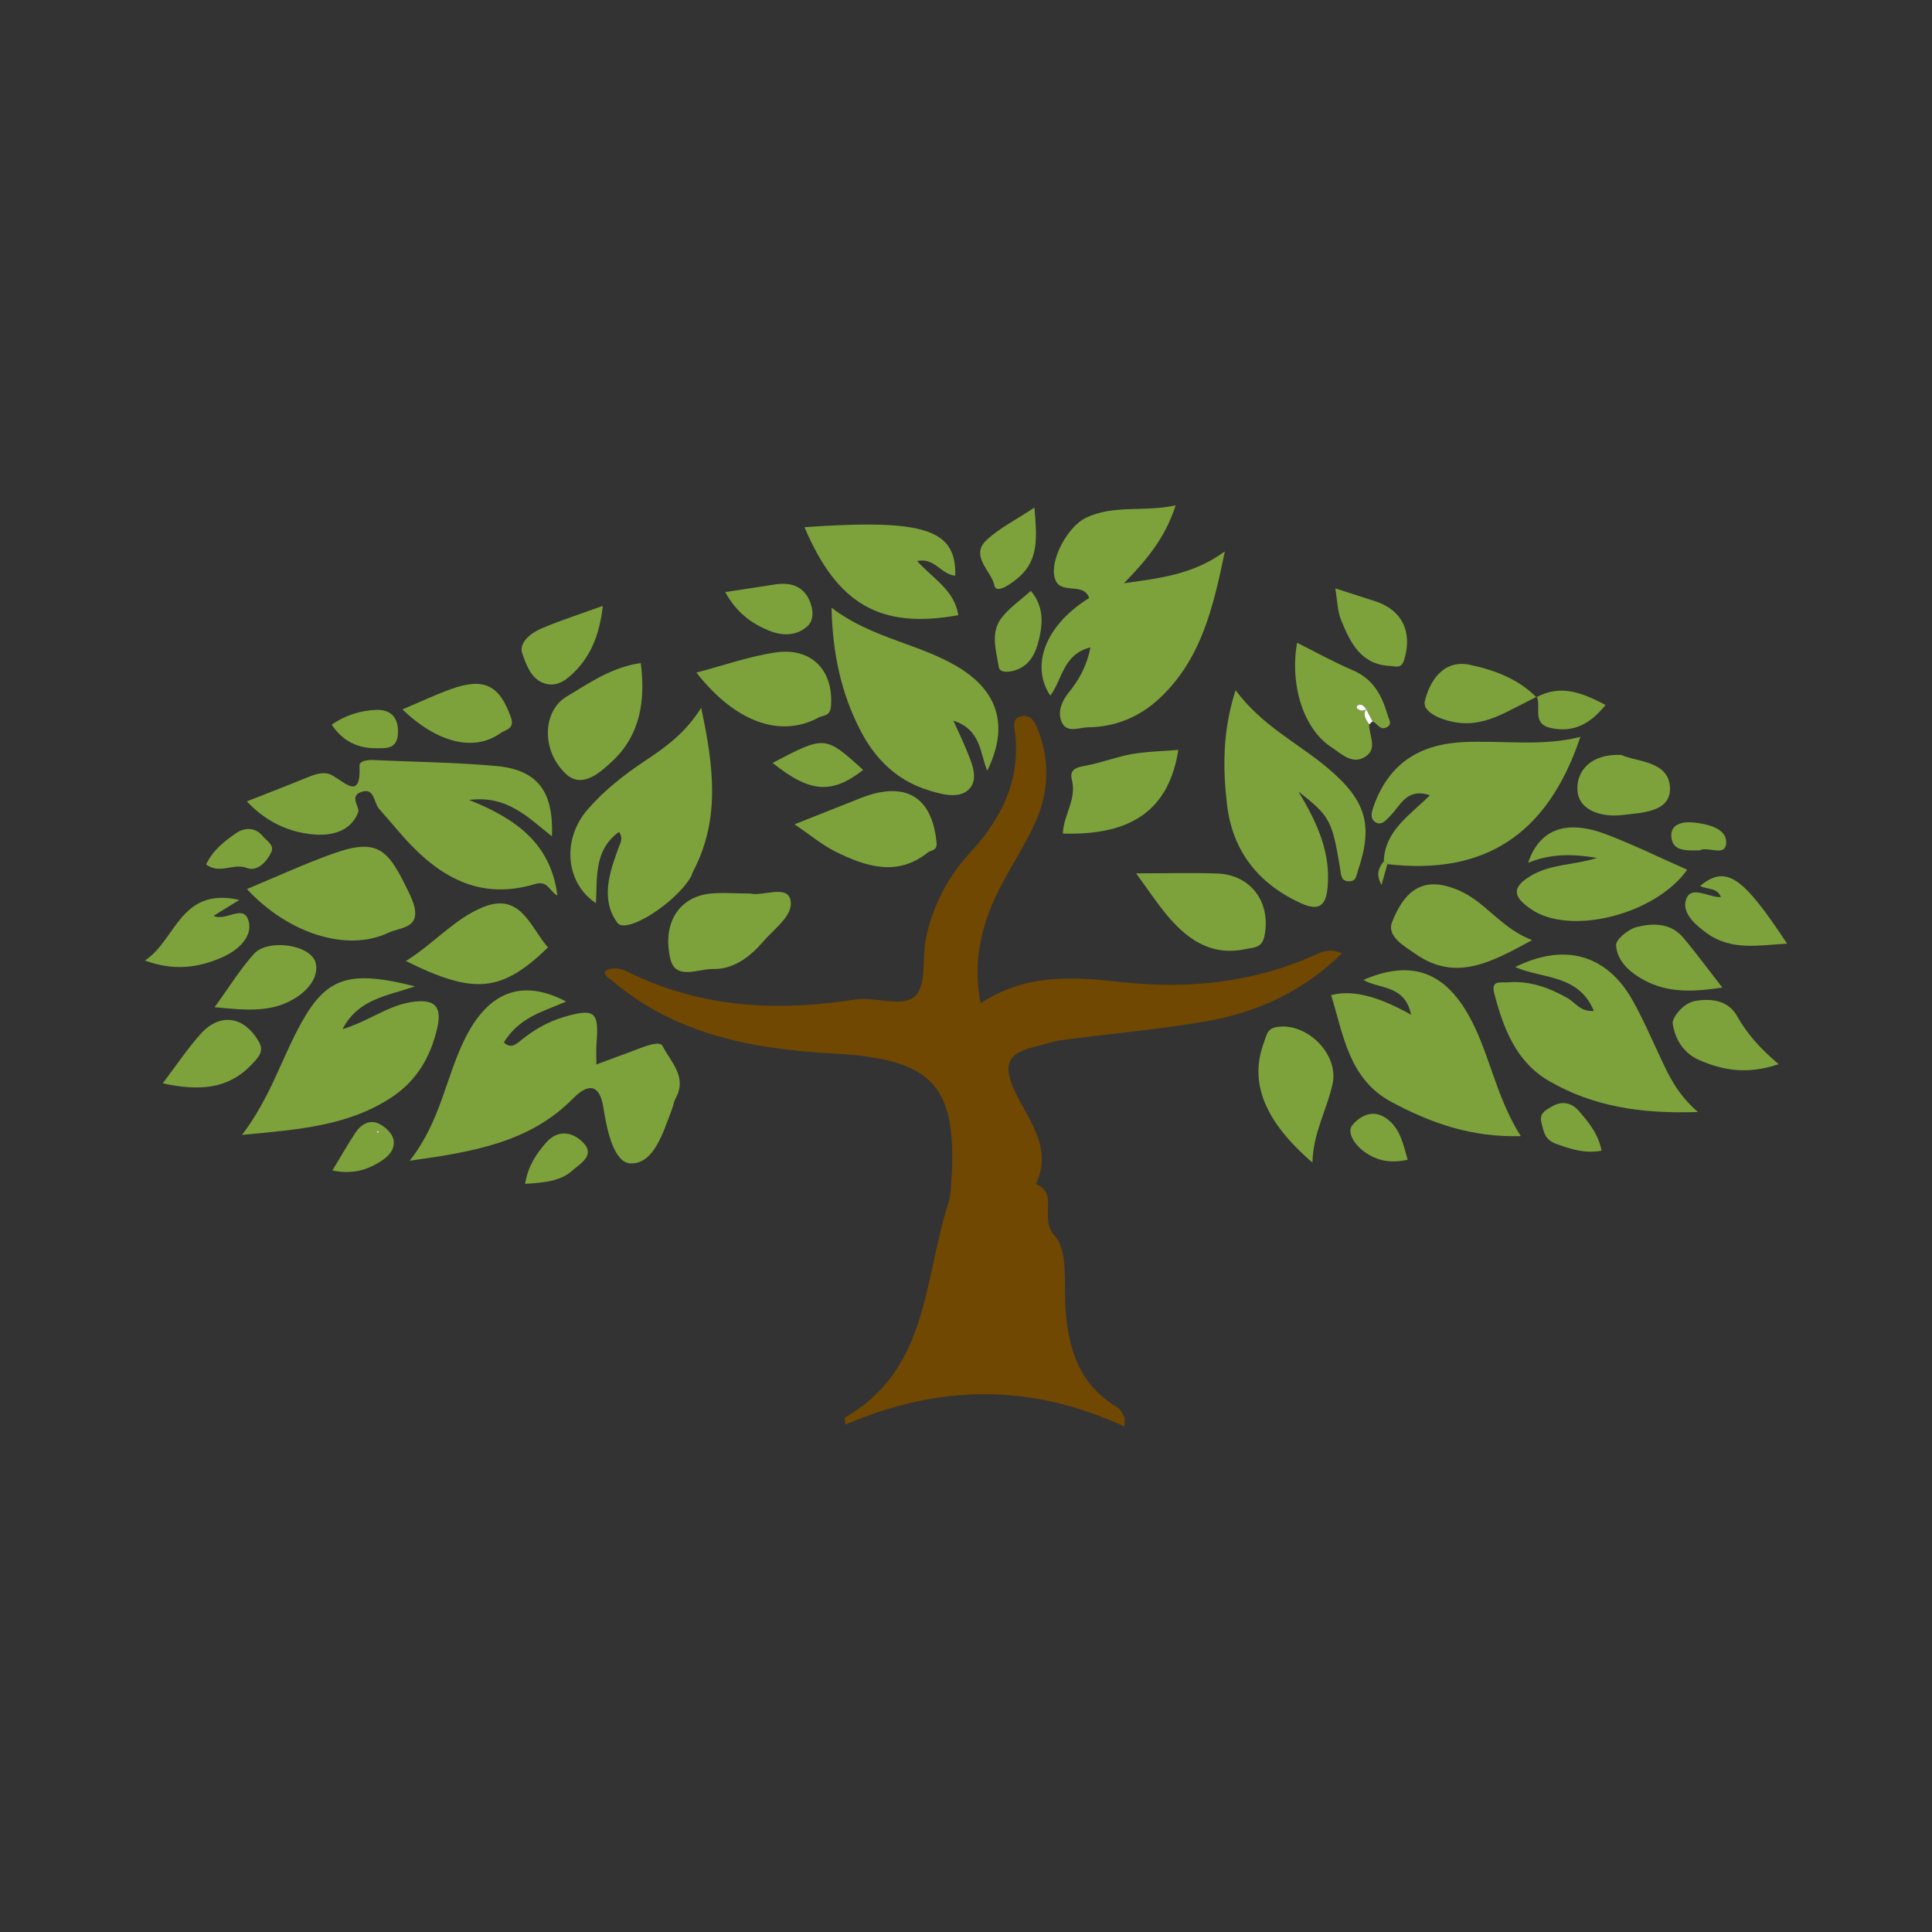<?xml version="1.0" encoding="utf-8"?>
<!-- Generator: Adobe Illustrator 17.0.0, SVG Export Plug-In . SVG Version: 6.00 Build 0)  -->
<!DOCTYPE svg PUBLIC "-//W3C//DTD SVG 1.1//EN" "http://www.w3.org/Graphics/SVG/1.1/DTD/svg11.dtd">
<svg version="1.1" id="Layer_1" xmlns="http://www.w3.org/2000/svg" xmlns:xlink="http://www.w3.org/1999/xlink" x="0px" y="0px"
	 width="200px" height="200px" viewBox="0 0 200 200" enable-background="new 0 0 200 200" xml:space="preserve">

<rect x="0" y="0" width="200" height="200" fill="#333333" stroke="none"/>

<path fill="#704801" d="M87.523,147.476c-0.055-0.523-0.11-0.708-0.072-0.73c8.705-4.938,8.163-14.344,10.739-22.237
	c0.167-0.512,0.216-1.072,0.256-1.615c0.768-10.491-1.68-13.26-12.178-13.835c-8.314-0.456-16.302-1.921-22.912-7.554
	c-0.311-0.265-0.798-0.399-0.721-0.964c1.12-0.67,2.087-0.062,3.061,0.396c7.313,3.439,15.006,3.761,22.804,2.537
	c2.182-0.342,4.921,0.899,6.251-0.373c1.176-1.125,0.682-3.913,1.098-5.932c0.696-3.377,2.24-6.373,4.582-8.909
	c3.175-3.437,5.138-7.297,4.68-12.14c-0.062-0.655-0.452-1.709,0.571-1.968c1.083-0.273,1.515,0.729,1.81,1.509
	c1.264,3.34,1.042,6.631-0.485,9.853c-1.54,3.249-3.74,6.16-4.872,9.621c-0.89,2.72-1.255,5.455-0.613,8.721
	c4.61-3.048,9.447-2.758,14.405-2.206c6.933,0.773,13.745,0.113,20.195-2.792c0.835-0.376,1.588-0.695,2.804-0.176
	c-4.029,3.95-8.794,6.13-14.088,7.046c-4.95,0.856-9.972,1.287-14.956,1.951c-0.968,0.129-1.907,0.473-2.862,0.708
	c-2.747,0.675-3.233,1.865-1.939,4.63c1.366,2.919,3.95,5.824,2.154,9.549c2.435,0.986,0.283,3.532,1.934,5.343
	c1.434,1.573,0.949,4.983,1.129,7.593c0.29,4.205,1.468,7.867,5.346,10.168c0.335,0.199,0.544,0.647,0.745,1.016
	c0.09,0.166,0.015,0.421,0.015,0.999C106.823,143.212,97.267,143.274,87.523,147.476z"/>
<path fill="#7DA23B" d="M121.704,52.314c-1.138,3.531-3.141,5.762-5.349,8.066c3.57-0.519,7.103-0.85,10.44-3.298
	c-1.203,5.825-2.456,11.2-6.783,15.229c-2.08,1.937-4.588,2.949-7.411,2.982c-0.882,0.01-2.116,0.627-2.665-0.483
	c-0.523-1.057,0.011-2.275,0.664-3.074c1.109-1.358,1.889-2.761,2.287-4.72c-2.862,0.707-2.9,3.337-4.155,4.989
	c-1.934-2.812-0.87-7.047,4.02-10.105c-0.385-1.038-1.327-0.9-2.146-1.02c-0.66-0.097-1.192-0.223-1.422-1.057
	c-0.527-1.905,1.379-5.312,3.196-6.201C115.287,52.202,118.38,53.042,121.704,52.314z"/>
<path fill="#7DA23B" d="M61.739,110.192c1.483-0.549,2.589-0.954,3.691-1.369c1.065-0.401,2.84-1.176,3.162-0.538
	c0.811,1.608,2.584,3.194,1.358,5.389c-0.203,0.364-0.251,0.811-0.405,1.207c-0.907,2.327-1.824,5.607-4.249,5.555
	c-1.743-0.037-2.471-3.429-2.827-5.75c-0.349-2.278-1.413-2.731-3.137-0.981c-4.478,4.546-10.317,5.536-16.924,6.453
	c3.219-4.053,3.738-8.678,5.749-12.687c2.425-4.835,5.912-6.178,10.45-3.79c-1.316,0.561-2.501,0.967-3.586,1.557
	c-1.151,0.627-2.148,1.491-2.865,2.678c0.799,0.739,1.366,0.097,1.901-0.326c1.297-1.026,2.696-1.832,4.291-2.302
	c3.213-0.946,3.68-0.572,3.402,2.722C61.694,108.645,61.739,109.286,61.739,110.192z"/>
<path fill="#7DA23B" d="M48.56,82.809c4.925,1.965,8.457,4.55,9.144,9.898c-0.861-0.454-0.97-1.595-2.323-1.188
	c-6.146,1.848-10.505-1.158-14.243-5.606c-0.624-0.743-1.277-1.462-1.909-2.199c-0.565-0.657-0.437-2.243-1.875-1.716
	c-1.218,0.446-0.075,1.593-0.27,2.089c-0.778,1.969-2.707,2.454-4.59,2.297c-2.68-0.224-5.023-1.378-6.941-3.428
	c2.159-0.85,4.271-1.66,6.364-2.516c0.843-0.345,1.728-0.62,2.524-0.15c1.412,0.834,2.937,2.477,2.775-1.021
	c-0.023-0.488,0.8-0.618,1.378-0.591c4.255,0.196,8.524,0.236,12.762,0.618c4.271,0.385,5.966,2.61,5.782,7.28
	C54.699,84.677,52.584,82.305,48.56,82.809z"/>
<path fill="#7DA23B" d="M137.798,103.013c2.419-0.623,5.167,0.283,8.275,2.037c-0.63-3.152-3.328-2.638-4.929-3.611
	c4.785-2.057,8.213-0.951,10.779,3.472c2.252,3.882,2.82,8.453,5.506,12.701c-5.146,0.137-9.291-1.35-13.371-3.529
	C139.597,111.701,139.057,107.05,137.798,103.013z"/>
<path fill="#7DA23B" d="M143.25,89.171c0.107-3.176,2.651-4.745,4.779-6.847c-2.384-0.798-3.028,1.02-4.067,2.088
	c-0.46,0.473-0.967,1.138-1.623,0.671c-0.567-0.404-0.327-1.116-0.08-1.784c1.598-4.313,4.733-6.264,9.254-6.478
	c4.012-0.19,8.052,0.486,12.085-0.539c-3.369,10.088-9.895,14.356-19.977,13.171C143.495,89.363,143.371,89.269,143.25,89.171z"/>
<path fill="#7DA23B" d="M64.078,86.122c-2.602,1.873-2.24,4.704-2.387,7.374c-3.15-2.089-3.554-6.592-0.86-9.701
	c1.723-1.988,3.786-3.598,5.976-5.057c2.067-1.377,4.103-2.805,5.777-5.468c1.316,6.125,1.979,11.6-0.833,16.938
	c-0.101,0.192-0.144,0.417-0.255,0.603c-1.631,2.733-6.689,5.935-7.579,4.722c-1.777-2.421-0.826-5.184,0.114-7.769
	C64.216,87.255,64.552,86.789,64.078,86.122z"/>
<path fill="#7DA23B" d="M86.08,62.908c4.29,3.289,9.39,3.733,13.501,6.399c3.864,2.505,4.79,6.067,2.617,10.475
	c-0.767-1.855-0.629-4.234-3.504-5.181c0.539,1.195,0.93,2.004,1.271,2.833c0.579,1.405,1.426,3.164,0.346,4.265
	c-1.048,1.07-2.939,0.511-4.381,0.046c-3.168-1.022-5.37-3.237-6.869-6.146C87.091,71.775,86.188,67.693,86.08,62.908z"/>
<path fill="#7DA23B" d="M175.765,115.114c-6.005,0.208-10.902-0.611-15.37-3.186c-3.474-2.002-4.772-5.495-5.722-9.14
	c-0.353-1.355,0.72-1.04,1.384-1.095c2.268-0.19,4.304,0.539,6.241,1.646c0.792,0.453,1.317,1.428,2.696,1.311
	c-1.562-3.799-5.323-3.309-8.147-4.539c5.128-2.539,9.495-1.306,12.178,3.48c1.064,1.897,1.926,3.909,2.855,5.88
	C172.755,111.331,173.589,113.211,175.765,115.114z"/>
<path fill="#7DA23B" d="M127.908,71.447c2.741,3.715,6.464,5.47,9.522,8.048c3.991,3.364,4.745,5.886,3.146,10.624
	c-0.182,0.54-0.168,1.078-0.849,1.108c-0.931,0.04-0.889-0.658-1-1.327c-0.828-4.995-1.049-5.402-4.319-7.966
	c2.028,3.343,3.339,6.371,3.028,9.887c-0.171,1.94-0.885,2.525-2.727,1.694c-4.446-2.007-7.123-5.419-7.686-10.217
	C126.579,79.514,126.548,75.675,127.908,71.447z"/>
<path fill="#7DA23B" d="M42.959,102.108c-3.11,1.056-5.871,1.329-7.505,4.432c2.68-0.808,4.645-2.409,7.096-2.8
	c2.511-0.4,3.24,0.473,2.696,2.762c-0.706,2.972-2.153,5.439-4.8,7.154c-4.504,2.918-9.58,3.275-15.389,3.825
	c2.97-3.915,4.127-8.008,6.171-11.663C33.829,101.167,36.192,100.389,42.959,102.108z"/>
<path fill="#7DA23B" d="M25.561,92.034c3.017-1.251,5.955-2.616,8.995-3.694c4.747-1.685,5.709-0.238,7.839,4.199
	c1.747,3.639-0.816,3.368-2.191,4.02C35.9,98.598,29.811,96.625,25.561,92.034z"/>
<path fill="#7DA23B" d="M83.281,54.575c12.381-0.867,15.727,0.197,15.606,5.009c-1.428-0.063-2.138-1.915-3.948-1.505
	c1.621,1.804,3.881,3.019,4.263,5.604C91.127,65.141,86.682,62.574,83.281,54.575z"/>
<path fill="#7DA23B" d="M165.341,88.813c-2.601-0.438-4.858-0.445-7.155,0.509c1.182-3.506,3.966-4.526,8.111-2.944
	c2.841,1.084,5.582,2.43,8.362,3.656c-3.304,4.652-12.136,6.879-16.184,4.072c-1.752-1.215-2.151-2.192,0.07-3.485
	C160.593,89.428,162.918,89.567,165.341,88.813z"/>
<path fill="#7DA23B" d="M158.606,97.323c-4.122,2.217-7.847,4.378-12.059,1.436c-1.169-0.816-3.027-1.828-2.436-3.313
	c0.894-2.246,2.352-4.534,5.555-3.739c1.29,0.32,2.422,0.937,3.472,1.764C154.831,94.804,156.289,96.432,158.606,97.323z"/>
<path fill="#7DA23B" d="M66.33,68.638c0.504,3.879-0.04,7.485-2.997,10.21c-1.229,1.133-3.088,2.854-4.783,1.237
	c-2.555-2.44-2.362-6.482,0.086-7.959C61.013,70.691,63.342,69.066,66.33,68.638z"/>
<path fill="#7DA23B" d="M72.091,69.625c2.893-0.759,5.486-1.681,8.156-2.08c3.792-0.567,6.08,1.891,5.771,5.602
	c-0.085,1.02-0.804,0.876-1.283,1.135C80.798,76.412,76.134,74.787,72.091,69.625z"/>
<path fill="#7DA23B" d="M82.251,85.333c2.621-1.041,4.729-1.883,6.841-2.715c4.627-1.824,7.404-0.161,7.859,4.604
	c0.083,0.869-0.563,0.76-0.899,1.027c-3.166,2.52-6.382,1.473-9.499-0.057C85.122,87.488,83.868,86.424,82.251,85.333z"/>
<path fill="#7DA23B" d="M77.684,92.497c1.142,0.311,3.622-0.839,4.085,0.487c0.575,1.648-1.548,3.071-2.721,4.441
	c-1.383,1.617-3.11,2.943-5.249,2.887c-1.483-0.039-3.878,1.221-4.409-1.067c-0.857-3.691,0.913-6.328,3.979-6.721
	C74.653,92.36,75.975,92.497,77.684,92.497z"/>
<path fill="#7DA23B" d="M135.862,120.344c-5.022-4.311-6.565-8.363-5.007-12.455c0.261-0.687,0.284-1.409,1.327-1.574
	c3.119-0.496,6.433,2.823,5.766,5.889C137.374,114.845,135.936,117.251,135.862,120.344z"/>
<path fill="#7DA23B" d="M42.018,99.483c2.94-1.823,5.012-4.368,7.985-5.574c3.945-1.6,4.898,2.137,6.729,4.169
	C51.934,102.697,49.15,103.025,42.018,99.483z"/>
<path fill="#7DA23B" d="M110.03,86.29c0.048-1.894,1.454-3.535,0.929-5.568c-0.307-1.191,0.648-1.307,1.58-1.488
	c1.564-0.304,3.073-0.901,4.64-1.172c1.576-0.273,3.195-0.298,4.802-0.432C121.014,83.768,117.221,86.508,110.03,86.29z"/>
<path fill="#7DA23B" d="M117.614,90.41c3.244,0,5.841-0.079,8.431,0.019c3.509,0.134,5.556,3.067,4.847,6.48
	c-0.264,1.273-1.165,1.168-1.91,1.33c-3.705,0.806-6.252-1.106-8.406-3.78C119.7,93.374,118.923,92.209,117.614,90.41z"/>
<path fill="#7DA23B" d="M141.736,74.995c-0.025,1.136,0.91,2.494-0.397,3.339c-1.359,0.879-2.479-0.32-3.48-0.962
	c-2.914-1.869-4.361-6.461-3.584-10.834c1.924,0.96,3.798,2.01,5.764,2.846c2.12,0.901,3.013,2.599,3.61,4.642
	c0.157,0.535,0.54,0.995-0.176,1.297c-0.634,0.268-0.914-0.444-1.387-0.648c-0.224-0.431-0.449-0.863-0.673-1.294
	c-0.235-0.317-0.493-0.588-0.923-0.334c-0.049,0.029-0.066,0.237-0.023,0.275c0.319,0.277,0.66,0.369,0.998,0.023
	C140.999,73.988,141.418,74.483,141.736,74.995z"/>
<path fill="#7DA23B" d="M184.126,110.163c-3.299,1.111-5.824,0.625-8.266-0.447c-1.618-0.71-2.507-2.236-2.706-3.811
	c-0.055-0.438,0.961-2.066,2.385-2.297c1.794-0.292,3.414,0.029,4.301,1.605C180.863,107.027,182.198,108.53,184.126,110.163z"/>
<path fill="#7DA23B" d="M15,99.43c3.243-2.093,3.625-7.647,9.778-6.27c-1.237,0.763-1.959,1.207-2.661,1.64
	c1.235,0.668,3.204-1.391,3.651,0.685c0.338,1.57-1.199,2.927-2.763,3.614C20.557,100.174,18.028,100.549,15,99.43z"/>
<path fill="#7DA23B" d="M159.097,72.121c-1.054,0.535-2.105,1.075-3.162,1.602c-1.481,0.738-3.017,1.262-4.705,1.122
	c-1.677-0.139-4.011-1.029-3.734-2.242c0.439-1.922,1.824-4.381,4.656-3.783c2.519,0.532,4.989,1.437,6.892,3.361
	C159.044,72.181,159.097,72.121,159.097,72.121z"/>
<path fill="#7DA23B" d="M167.848,78.151c1.487,0.723,4.816,0.577,5.021,3.273c0.206,2.705-3.029,2.707-4.974,2.949
	c-1.844,0.229-4.436-0.331-4.597-2.531C163.156,79.888,164.611,77.999,167.848,78.151z"/>
<path fill="#7DA23B" d="M41.656,73.439c1.936-0.815,3.482-1.555,5.088-2.124c3.401-1.205,4.97-0.354,6.142,2.94
	c0.437,1.228-0.572,1.273-1.05,1.62C49.145,77.825,45.356,76.973,41.656,73.439z"/>
<path fill="#7DA23B" d="M185,97.687c-2.888,0.152-5.69,0.755-8.228-1.027c-1.281-0.899-2.762-2.203-2.194-3.637
	c0.551-1.393,2.327-0.095,3.569-0.154c-0.374-1.009-1.428-0.764-2.151-1.159C178.706,89.502,180.39,90.706,185,97.687z"/>
<path fill="#7DA23B" d="M178.296,102.23c-3.092,0.476-5.673,0.542-8.08-0.757c-1.463-0.789-2.811-1.938-2.921-3.621
	c-0.04-0.607,1.284-1.675,2.145-1.889c1.662-0.414,3.495-0.435,4.779,1.074C175.539,98.59,176.744,100.243,178.296,102.23z"/>
<path fill="#7DA23B" d="M22.215,104.264c1.541-2.117,2.661-3.96,4.084-5.528c1.448-1.596,5.916-0.944,6.378,0.95
	c0.323,1.326-0.616,2.625-1.867,3.476C28.271,104.888,25.484,104.577,22.215,104.264z"/>
<path fill="#7DA23B" d="M16.842,112.15c1.446-1.904,2.57-3.601,3.914-5.103c2.013-2.25,4.522-1.857,6.043,0.792
	c0.576,1.003-0.05,1.606-0.65,2.256C23.655,112.795,20.608,112.954,16.842,112.15z"/>
<path fill="#7DA23B" d="M62.407,62.718c-0.344,2.918-1.179,5.123-3.046,6.944c-0.94,0.917-1.912,1.511-3.151,1.025
	c-1.3-0.509-1.763-1.981-2.144-3.041c-0.398-1.109,0.894-2.125,1.989-2.591C58.023,64.218,60.07,63.565,62.407,62.718z"/>
<path fill="#7DA23B" d="M138.228,60.91c1.613,0.519,2.838,0.92,4.067,1.307c2.843,0.895,3.951,3.205,3.072,6.067
	c-0.307,1.001-0.889,0.681-1.476,0.653c-3.056-0.143-4.122-2.46-5.078-4.792C138.46,63.282,138.461,62.274,138.228,60.91z"/>
<path fill="#7DA23B" d="M75.077,61.292c1.878-0.287,3.475-0.524,5.07-0.778c1.531-0.244,2.883,0.047,3.6,1.54
	c0.421,0.877,0.584,2.07-0.136,2.745c-1.107,1.037-2.597,1.059-3.996,0.486C77.772,64.532,76.227,63.395,75.077,61.292z"/>
<path fill="#7DA23B" d="M107.083,52.546c0.242,2.942,0.491,5.34-1.557,7.157c-0.761,0.675-2.392,1.85-2.583,0.915
	c-0.314-1.543-2.626-3.078-0.753-4.774C103.519,54.641,105.179,53.805,107.083,52.546z"/>
<path fill="#7DA23B" d="M79.979,78.976c5.426-2.844,5.426-2.844,9.374,0.724C86.117,82.235,83.85,82.081,79.979,78.976z"/>
<path fill="#7DA23B" d="M106.716,61.165c1.325,1.597,1.249,3.284,0.852,4.986c-0.359,1.54-1.028,2.911-2.752,3.311
	c-0.493,0.114-1.325,0.187-1.42-0.408c-0.264-1.67-0.878-3.491,0.221-5.002C104.425,62.941,105.65,62.133,106.716,61.165z"/>
<path fill="#7DA23B" d="M165.793,119.121c-1.721,0.315-3.198-0.159-4.735-0.722c-1.185-0.434-1.259-1.295-1.493-2.212
	c-0.261-1.021,0.584-1.338,1.171-1.684c0.941-0.555,1.959-0.347,2.656,0.448C164.442,116.152,165.473,117.406,165.793,119.121z"/>
<path fill="#7DA23B" d="M54.354,122.553c0.31-1.853,1.164-3.108,2.156-4.246c1.318-1.513,2.932-1.082,3.98,0.108
	c1.092,1.239-0.532,2.115-1.232,2.753C58.041,122.278,56.336,122.425,54.354,122.553z"/>
<path fill="#7DA23B" d="M159.044,72.181c2.535-1.377,4.796-0.451,7.156,0.795c-1.533,1.925-3.3,2.925-5.71,2.375
	c-1.929-0.44-0.928-2.154-1.392-3.231C159.097,72.121,159.044,72.181,159.044,72.181z"/>
<path fill="#7DA23B" d="M145.723,120.061c-1.895,0.404-3.368,0.08-4.738-1.029c-0.898-0.727-1.545-1.906-0.986-2.565
	c0.85-1.002,2.234-1.747,3.702-0.552C144.974,116.951,145.255,118.432,145.723,120.061z"/>
<path fill="#7DA23B" d="M34.337,75.015c1.41-0.974,2.984-1.46,4.561-1.525c1.347-0.056,2.351,0.567,2.3,2.363
	c-0.049,1.729-1.227,1.589-2.175,1.606C37.107,77.493,35.48,76.756,34.337,75.015z"/>
<path fill="#7DA23B" d="M34.41,121.164c0.837-1.382,1.563-2.662,2.371-3.886c0.58-0.879,1.468-1.433,2.487-0.93
	c0.614,0.303,1.315,0.959,1.454,1.575c0.227,1.009-0.455,1.772-1.367,2.337C37.917,121.149,36.429,121.585,34.41,121.164z
	 M39.108,117.304l0.13-0.178l-0.232-0.018L39.108,117.304z"/>
<path fill="#7DA23B" d="M21.336,89.495c0.722-1.524,1.881-2.376,3.004-3.18c0.927-0.664,2.041-0.763,2.91,0.293
	c0.394,0.478,1.167,0.877,0.837,1.596c-0.476,1.036-1.474,2.055-2.523,1.649C24.153,89.306,22.79,90.544,21.336,89.495z"/>
<path fill="#7DA23B" d="M175.945,88.032c-1.274-0.002-2.778,0.16-2.927-1.372c-0.132-1.358,1.147-1.633,2.318-1.512
	c1.429,0.147,3.3,0.607,3.357,1.935C178.769,88.849,176.797,87.541,175.945,88.032z"/>
<path fill="#7DA23B" d="M143.621,89.453c-0.182,0.645-0.365,1.29-0.607,2.149c-0.589-1.07-0.319-1.771,0.236-2.43
	C143.371,89.269,143.495,89.363,143.621,89.453z"/>
<path fill="#FDFDFC" d="M141.47,73.345c-0.341,0.347-0.682,0.255-1.001-0.022c-0.044-0.038-0.026-0.246,0.023-0.275
	c0.43-0.254,0.688,0.017,0.92,0.335C141.41,73.384,141.47,73.345,141.47,73.345z"/>
<path fill="#FDFDFC" d="M141.736,74.995c-0.318-0.512-0.737-1.007-0.269-1.649c0.002-0.001-0.058,0.038-0.055,0.037
	c0.226,0.43,0.451,0.861,0.675,1.293C141.971,74.783,141.855,74.89,141.736,74.995z"/>
<polygon fill="#FDFDFC" points="39.108,117.304 39.007,117.108 39.239,117.126 "/>
</svg>
